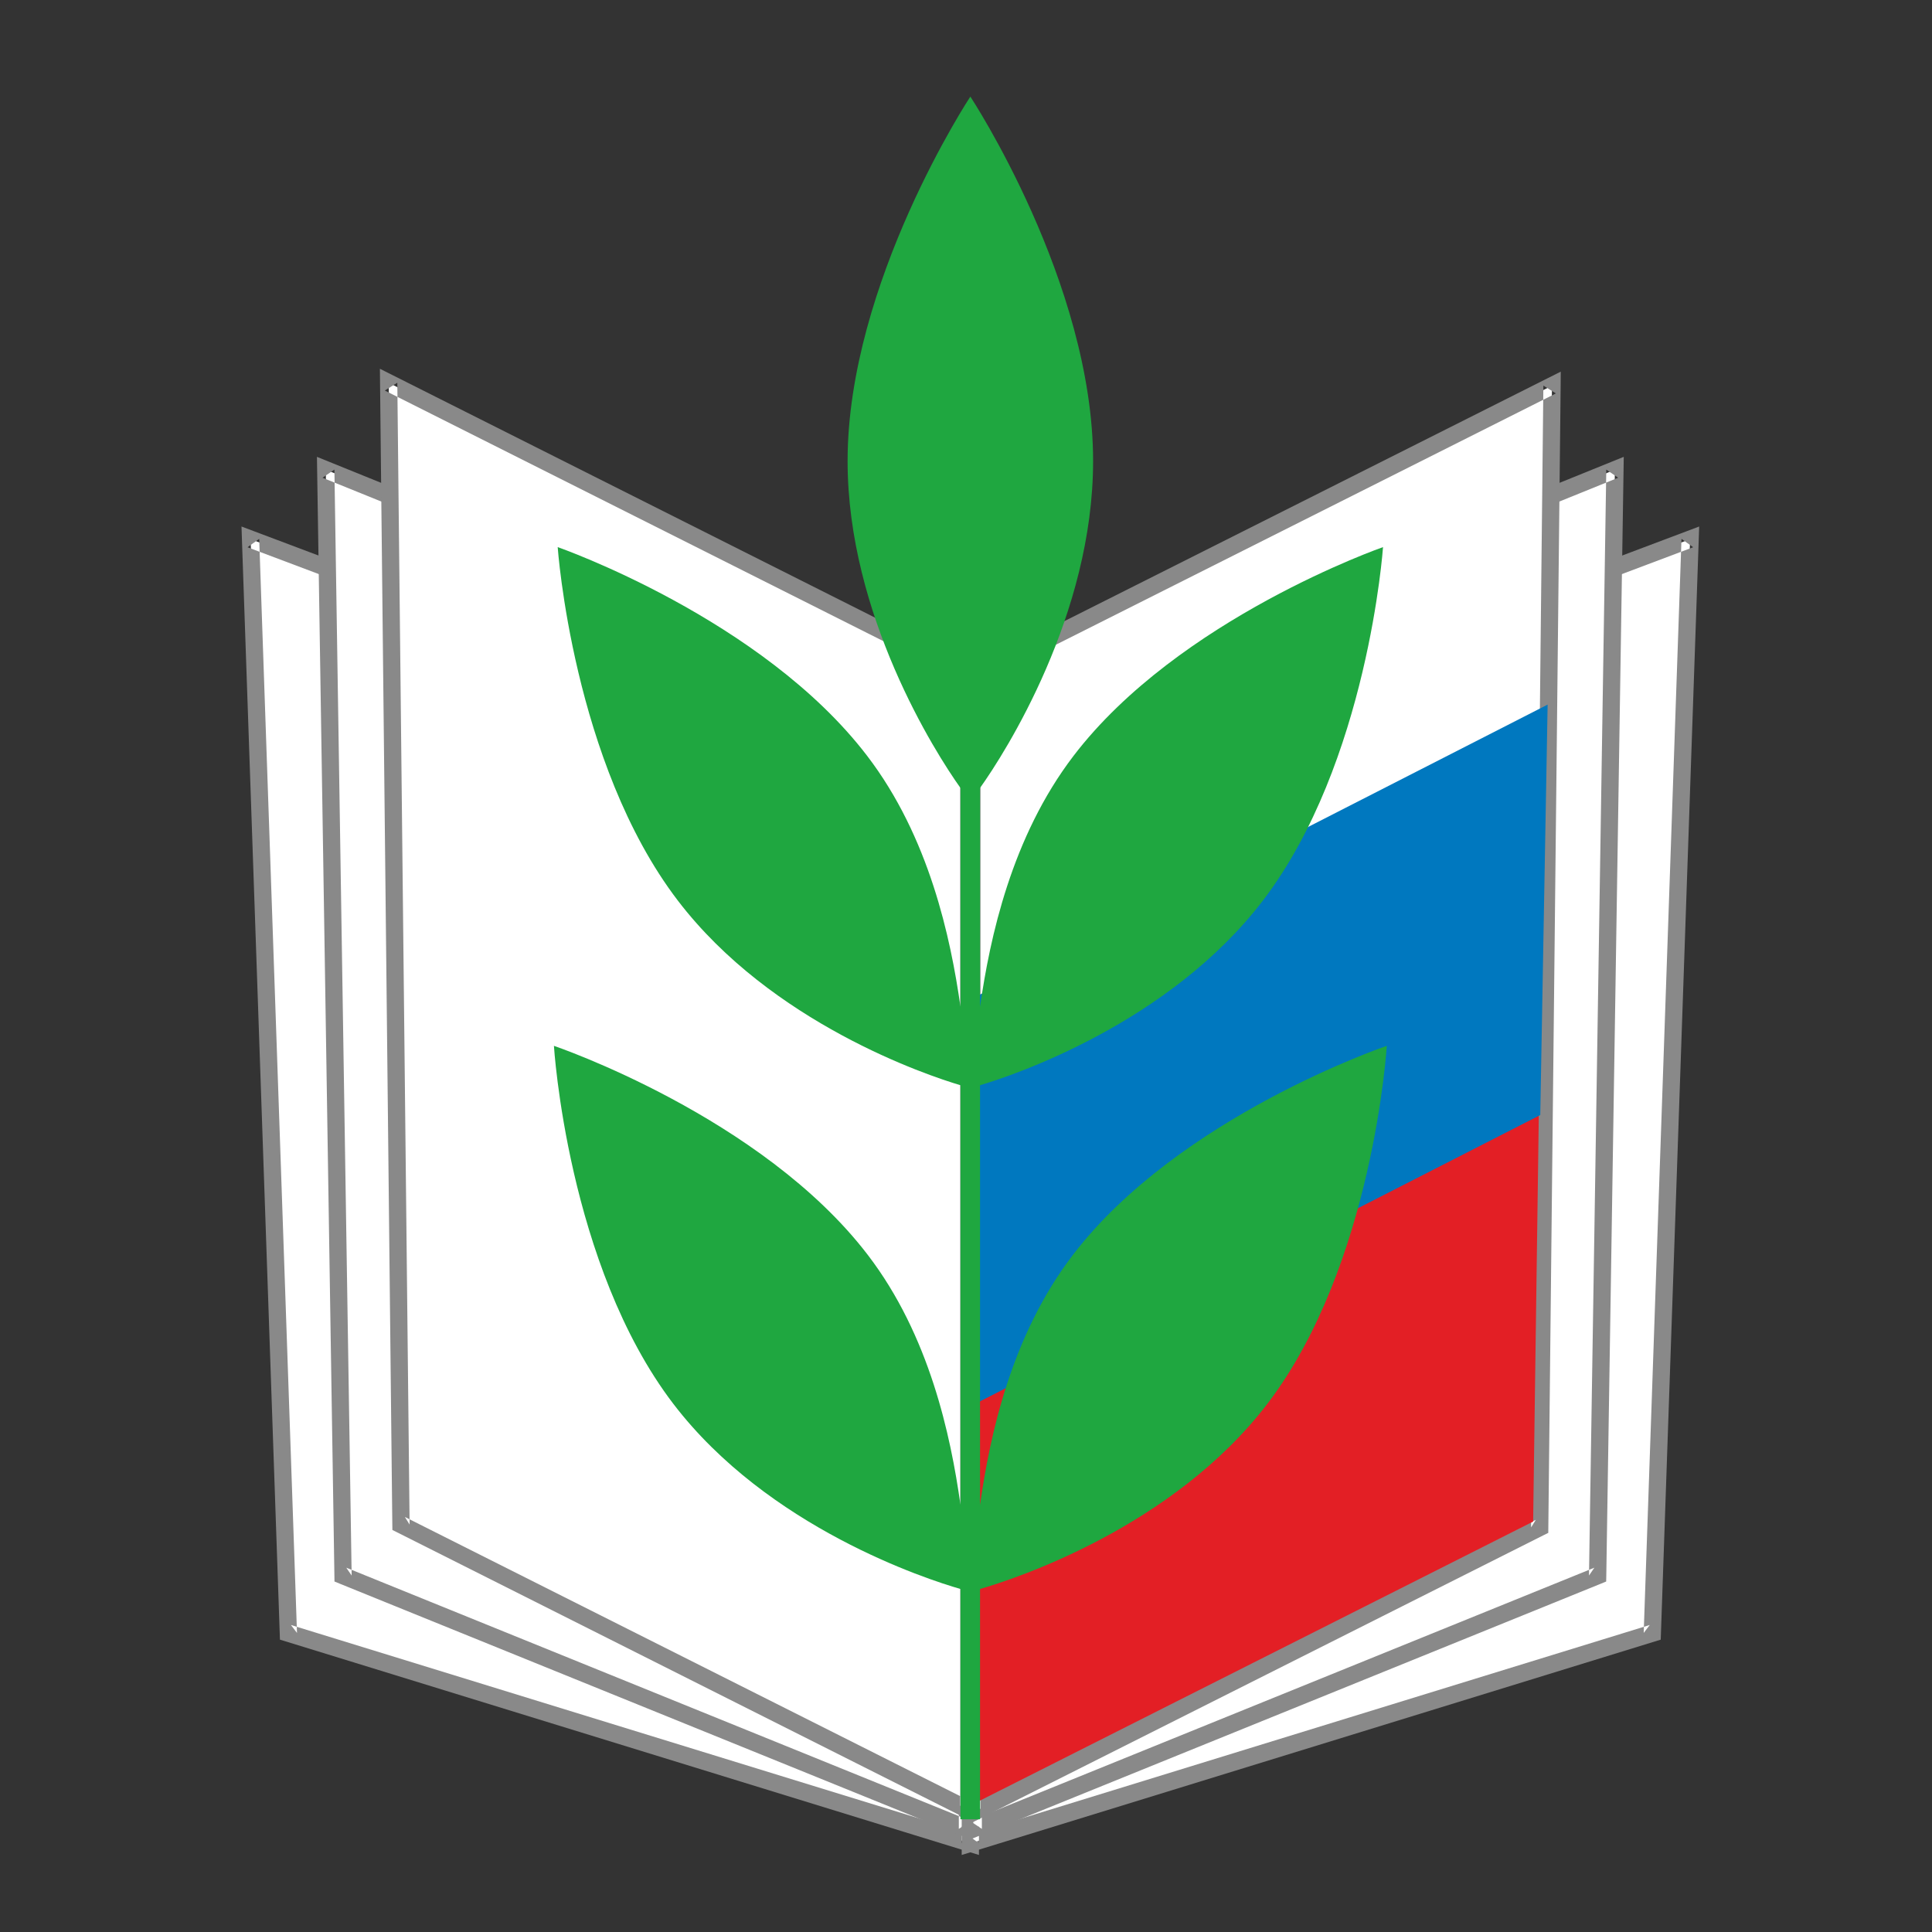 <svg width="80" height="80" viewBox="0 0 80 80" fill="none" xmlns="http://www.w3.org/2000/svg">
<rect x="0" y="0" width="80" height="80" fill="#333333" stroke="none"/>
<path fill-rule="evenodd" clip-rule="evenodd" d="M11.94 67.627L40.18 76.326V33.551L10.376 22.325L11.94 67.627Z" fill="white"/>
<path fill-rule="evenodd" clip-rule="evenodd" d="M10.249 22.66L40.053 33.885L39.822 33.551V76.326L40.285 75.984L12.046 67.287L12.298 67.616L10.733 22.313L10.249 22.66ZM11.835 67.969L40.075 76.668L40.536 76.81V76.326V33.551V33.303L40.305 33.216L10.502 21.991L10 21.802L10.018 22.338L11.583 67.641L11.592 67.895L11.835 67.969Z" fill="#898989"/>
<path fill-rule="evenodd" clip-rule="evenodd" d="M14.204 65.245L40.06 75.73V30.214L13.489 19.45L14.204 65.245Z" fill="white"/>
<path fill-rule="evenodd" clip-rule="evenodd" d="M13.355 19.782L39.927 30.545L39.703 30.214V75.73L40.195 75.4L14.338 64.914L14.561 65.239L13.847 19.445L13.355 19.782ZM14.069 65.577L39.926 76.062L40.418 76.261V75.73V30.214V29.972L40.194 29.882L13.623 19.119L13.124 18.917L13.132 19.456L13.847 65.251L13.85 65.487L14.069 65.577Z" fill="#898989"/>
<path fill-rule="evenodd" clip-rule="evenodd" d="M16.603 63.131L40.12 74.956L40.116 27.926L16.096 15.852L16.603 63.131Z" fill="white"/>
<path fill-rule="evenodd" clip-rule="evenodd" d="M15.934 16.171L39.956 28.246L39.759 27.926L39.763 74.956L40.281 74.637L16.764 62.813L16.961 63.129L16.452 15.848L15.934 16.171ZM16.442 63.45L39.96 75.275L40.478 75.535V74.956L40.474 27.926V27.705L40.277 27.607L16.255 15.533L15.731 15.27L15.737 15.856L16.245 63.136L16.248 63.353L16.442 63.45Z" fill="#898989"/>
<path fill-rule="evenodd" clip-rule="evenodd" d="M68.419 67.627L40.18 76.326V33.551L69.984 22.325L68.419 67.627Z" fill="white"/>
<path fill-rule="evenodd" clip-rule="evenodd" d="M69.858 21.991L40.053 33.216L39.822 33.303V33.551V76.326V76.81L40.285 76.668L68.525 67.969L68.767 67.895L68.776 67.641L70.341 22.338L70.359 21.802L69.858 21.991ZM68.314 67.287L40.075 75.984L40.536 76.326V33.551L40.305 33.885L70.111 22.66L69.627 22.313L68.062 67.616L68.314 67.287Z" fill="#898989"/>
<path fill-rule="evenodd" clip-rule="evenodd" d="M66.155 65.245L40.299 75.73V30.214L66.87 19.45L66.155 65.245Z" fill="white"/>
<path fill-rule="evenodd" clip-rule="evenodd" d="M66.736 19.119L40.164 29.882L39.942 29.972V30.214V75.73V76.261L40.434 76.062L66.29 65.577L66.508 65.487L66.513 65.251L67.228 19.456L67.236 18.917L66.736 19.119ZM66.02 64.914L40.164 75.4L40.657 75.73V30.214L40.433 30.545L67.004 19.782L66.513 19.445L65.797 65.239L66.02 64.914Z" fill="#898989"/>
<path fill-rule="evenodd" clip-rule="evenodd" d="M63.757 63.251L40.24 75.075L40.243 28.046L64.264 15.971L63.757 63.251Z" fill="white"/>
<path fill-rule="evenodd" clip-rule="evenodd" d="M64.104 15.652L40.083 27.726L39.886 27.825V28.046L39.882 75.075V75.655L40.4 75.395L63.917 63.569L64.111 63.473L64.113 63.255L64.623 15.975L64.628 15.389L64.104 15.652ZM63.596 62.931L40.079 74.756L40.597 75.075L40.6 28.046L40.405 28.364L64.425 16.291L63.908 15.967L63.399 63.247L63.596 62.931Z" fill="#898989"/>
<path fill-rule="evenodd" clip-rule="evenodd" d="M39.882 74.91L63.484 63.006L63.72 46.087L40.118 57.992L39.882 74.91Z" fill="#E31F25"/>
<path fill-rule="evenodd" clip-rule="evenodd" d="M40.24 58.201L63.779 46.172L64.084 29.176L40.387 41.281L40.24 58.201Z" fill="#0078BF"/>
<path fill-rule="evenodd" clip-rule="evenodd" d="M44.419 51.973C41.876 55.299 40.988 59.427 40.581 62.315V44.937C41.976 44.525 48.418 42.363 52.294 37.29C56.648 31.593 57.268 22.655 57.268 22.655C57.268 22.655 48.806 25.601 44.453 31.298C41.882 34.662 40.989 38.835 40.581 41.689V32.627C41.629 31.16 45.263 25.453 45.263 19.092C45.263 11.705 40.18 4 40.18 4C40.18 4 35.097 11.705 35.097 19.092C35.097 25.453 38.723 31.161 39.771 32.628V41.684C39.363 38.831 38.478 34.66 35.907 31.298C31.554 25.601 23.093 22.655 23.093 22.655C23.093 22.655 23.714 31.593 28.067 37.29C31.943 42.362 38.375 44.524 39.771 44.937V62.309C39.363 59.421 38.483 55.298 35.941 51.973C31.549 46.223 22.937 43.306 22.937 43.306C22.937 43.306 23.49 52.381 27.883 58.132C31.799 63.255 38.36 65.392 39.771 65.796V75.333H40.581V65.796C41.992 65.392 48.56 63.255 52.477 58.132C56.871 52.381 57.424 43.306 57.424 43.306C57.424 43.306 48.812 46.223 44.419 51.973Z" fill="#1FA740"/>
</svg>

